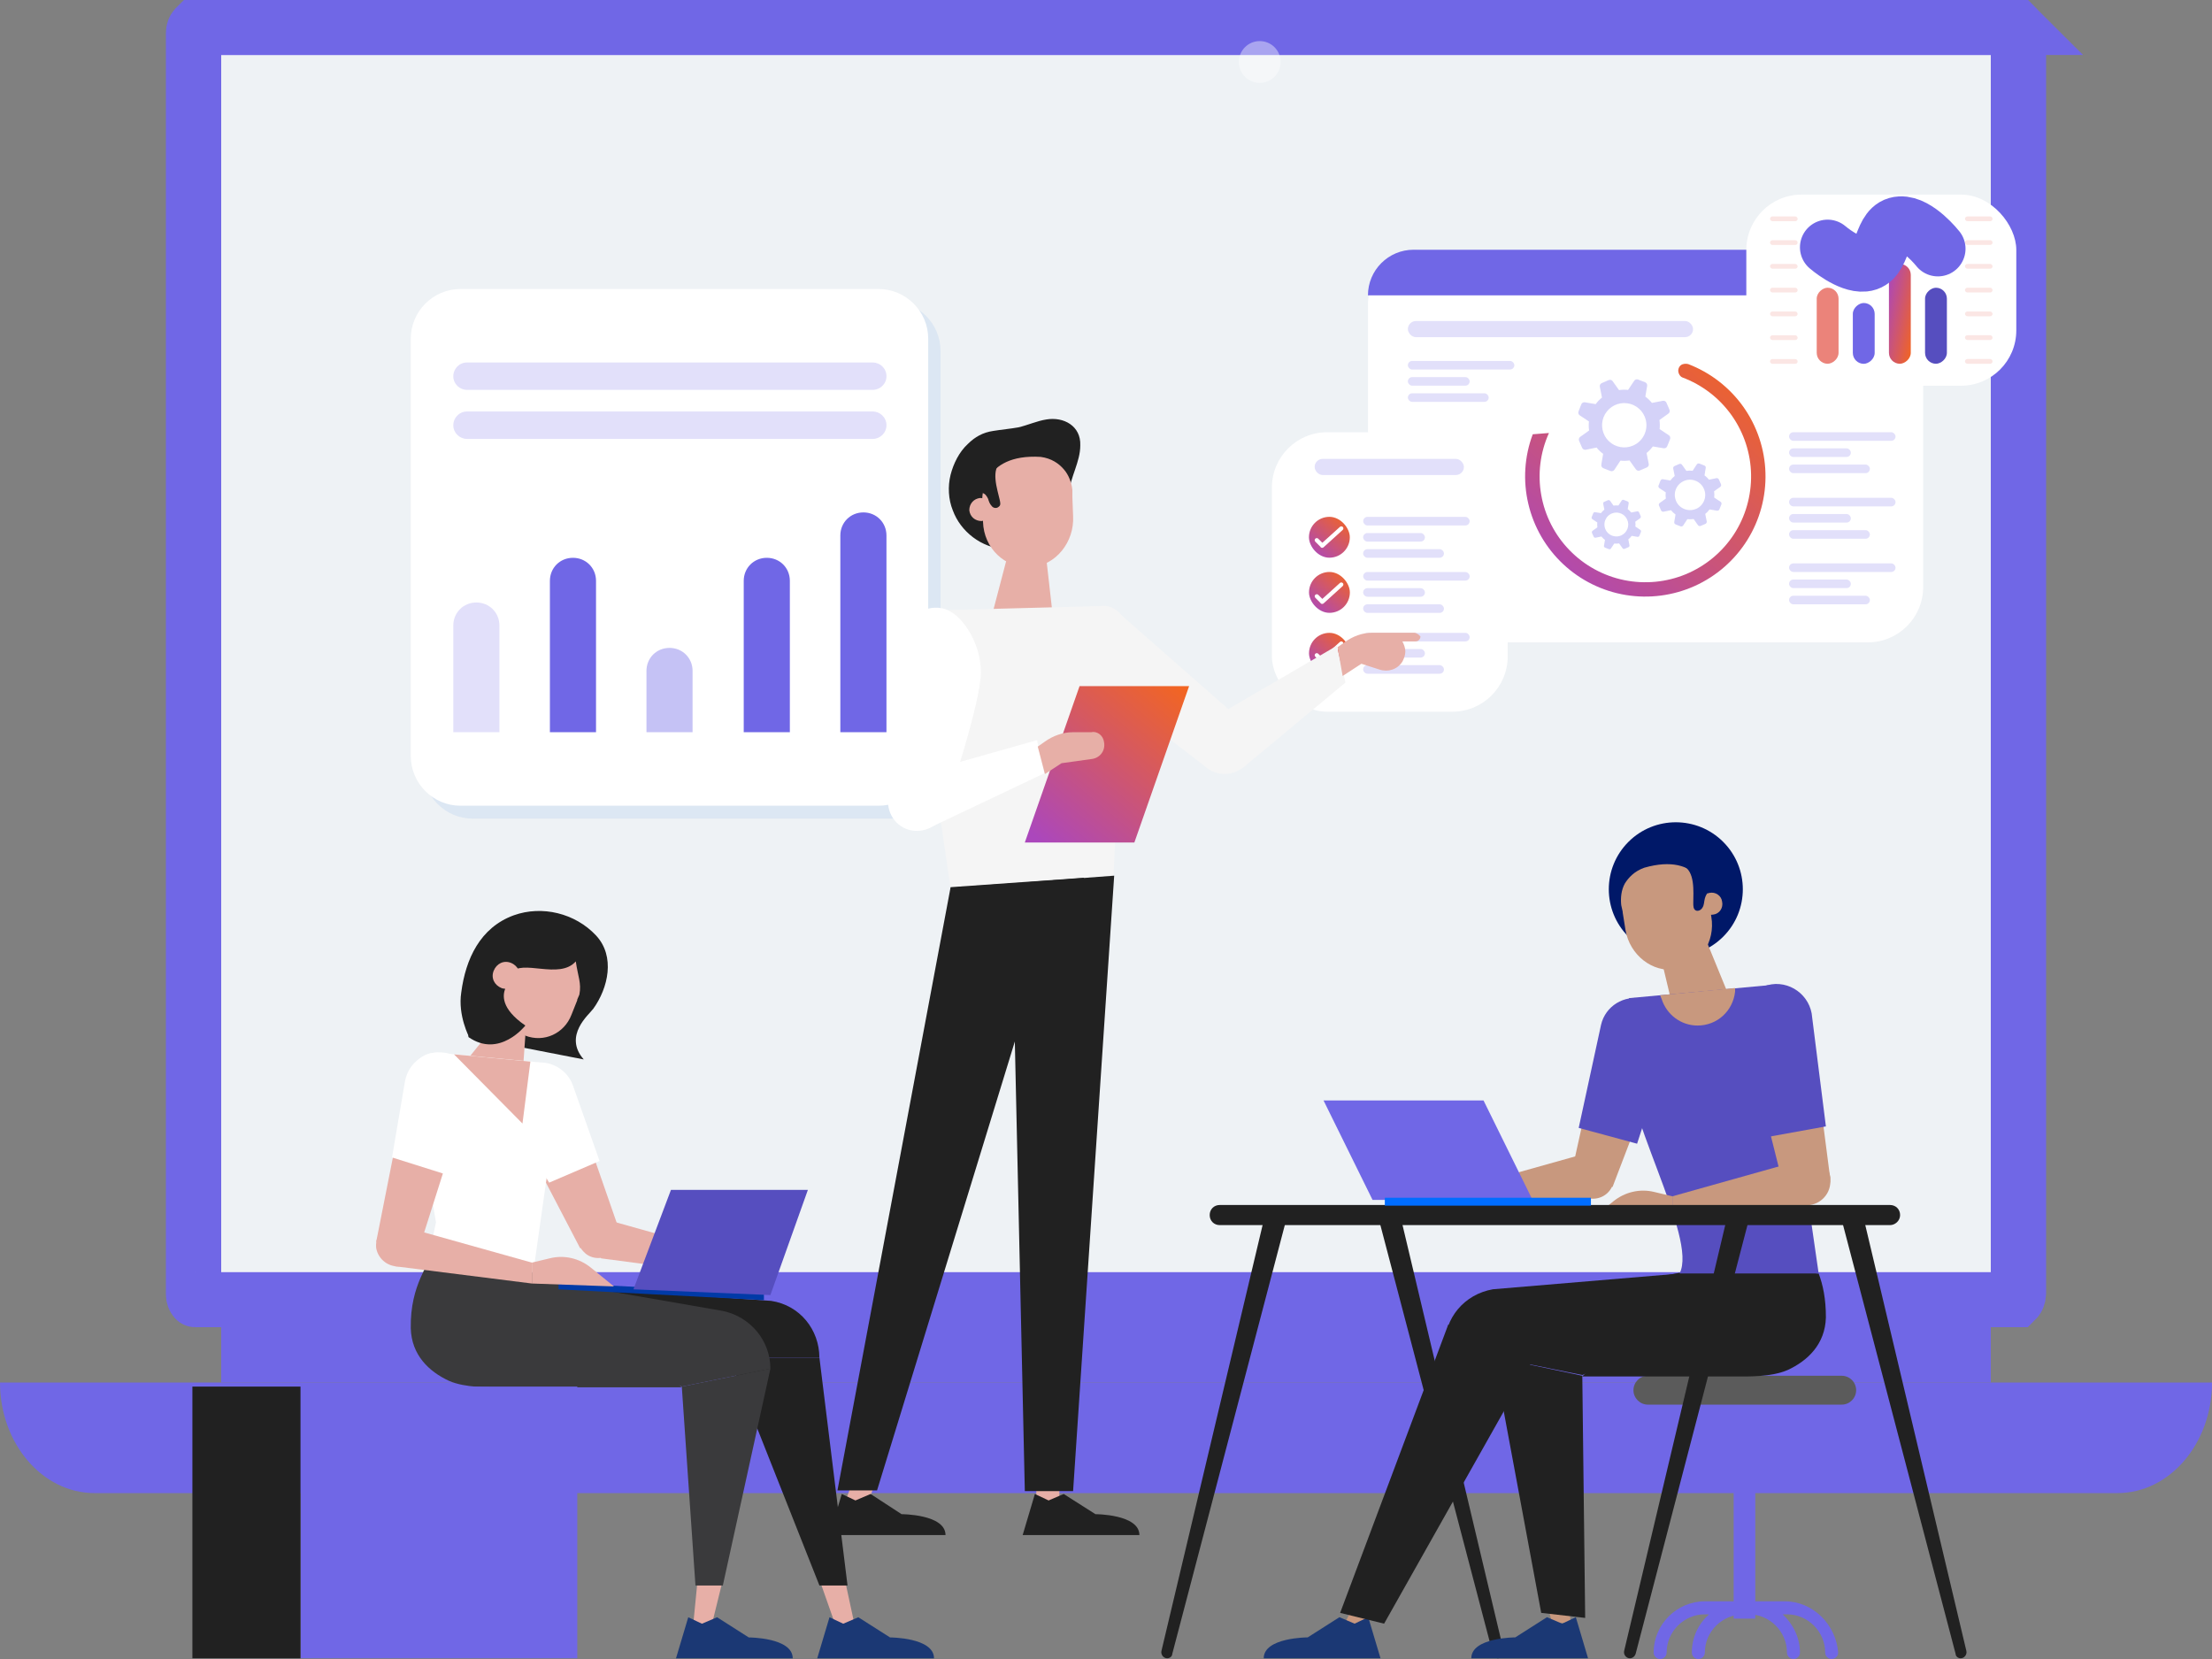 <svg width="40" height="30" viewBox="0 0 40 30" fill="none" xmlns="http://www.w3.org/2000/svg">
<rect x="0" y="0" width="40" height="30" fill="#808080" stroke="none"/>
<path d="M36 24H4V25H36V24Z" fill="#7067E6"/>
<path d="M0 25C0 26.103 0.767 27 1.709 27H38.291C39.233 27 40 26.103 40 25H0Z" fill="#7067E6"/>
<path d="M36.463 23.498C36.463 23.499 36.462 23.5 36.462 23.5H3.533C3.532 23.5 3.532 23.499 3.531 23.498C3.516 23.481 3.5 23.447 3.5 23.403V0.597C3.5 0.553 3.516 0.519 3.531 0.502C3.532 0.501 3.532 0.501 3.533 0.5H36.467C36.468 0.501 36.468 0.501 36.469 0.502C36.484 0.519 36.5 0.553 36.5 0.597V23.392C36.497 23.445 36.478 23.482 36.463 23.498ZM3.54 23.506C3.54 23.506 3.539 23.506 3.539 23.506L3.54 23.506ZM3.54 0.494C3.54 0.494 3.539 0.494 3.539 0.494L3.54 0.494ZM36.46 0.494C36.46 0.493 36.461 0.494 36.461 0.494L36.46 0.494Z" fill="white" stroke="#7067E6"/>
<path d="M36 1H4V23H36V1Z" fill="#EEF2F5"/>
<path opacity="0.4" d="M23.158 1.121C23.158 1.329 22.989 1.499 22.78 1.499C22.572 1.499 22.402 1.329 22.402 1.121C22.402 0.912 22.572 0.743 22.78 0.743C22.989 0.743 23.158 0.912 23.158 1.121Z" fill="white"/>
<path d="M10.556 19.158C10.178 18.728 10.661 18.337 10.713 18.259C10.713 18.259 10.713 18.259 10.726 18.245C10.999 17.867 11.13 17.294 10.778 16.916C10.4 16.512 9.8 16.369 9.292 16.551C8.68 16.773 8.419 17.346 8.341 17.946C8.276 18.363 8.484 18.754 8.484 18.754L10.556 19.158Z" fill="#212121"/>
<path d="M10.412 17.385C10.451 17.659 10.517 17.776 10.477 17.985L10.438 18.076V18.089L10.334 18.35C10.204 18.689 9.839 18.858 9.5 18.728C9.161 18.597 8.992 18.232 9.122 17.893L9.239 17.594C9.435 17.333 10.113 17.724 10.412 17.385Z" fill="#E7AFA7"/>
<path d="M9.383 17.724C9.331 17.855 9.201 17.92 9.071 17.868C8.94 17.816 8.875 17.685 8.927 17.555C8.979 17.425 9.11 17.359 9.24 17.412C9.37 17.464 9.435 17.607 9.383 17.724Z" fill="#E7AFA7"/>
<path d="M9.122 18.35C9.044 18.415 8.21 19.457 8.21 19.457L9.435 19.64L9.5 18.727L9.122 18.35Z" fill="#E7AFA7"/>
<path d="M11.103 22.09C11.259 22.246 11.259 22.494 11.103 22.637C10.947 22.78 10.699 22.793 10.556 22.637C10.399 22.48 10.399 22.233 10.556 22.09C10.699 21.933 10.947 21.933 11.103 22.09Z" fill="#E7AFA7"/>
<path d="M11.194 22.233L10.491 22.572L9.227 20.148C9.057 19.9 9.148 19.549 9.422 19.418C9.696 19.288 10.256 19.509 10.347 19.796L11.194 22.233Z" fill="#E7AFA7"/>
<path d="M14.817 24.553H9.617L9.383 23.211L13.944 23.524C14.465 23.602 14.817 24.045 14.817 24.553Z" fill="#212121"/>
<path d="M15.131 29.453H15.469L15.222 28.306H14.727L15.131 29.453Z" fill="#E7AFA7"/>
<path d="M12.537 29.362H12.876L13.136 28.306H12.641L12.537 29.362Z" fill="#E7AFA7"/>
<path d="M12.967 29.245L12.693 29.362L12.446 29.245L12.224 29.988H14.335C14.335 29.61 13.54 29.61 13.54 29.61L12.967 29.245Z" fill="#1B3874"/>
<path d="M15.521 29.245L15.248 29.362L15 29.245L14.778 29.988H16.89C16.89 29.61 16.095 29.61 16.095 29.61L15.521 29.245Z" fill="#1B3874"/>
<path d="M15.326 28.671H14.818L13.188 24.553H14.818L15.326 28.671Z" fill="#212121"/>
<path d="M13.931 24.749L12.328 25.074L7.741 22.781L13.071 23.706C13.566 23.81 13.931 24.24 13.931 24.749Z" fill="#3A3A3C"/>
<path d="M7.819 22.598C7.78 22.872 7.415 23.211 7.428 24.019C7.441 24.501 7.754 24.801 8.119 24.97C8.419 25.1 8.836 25.087 9.083 25.087C9.344 25.087 12.328 25.087 12.328 25.087L10.425 23.198L7.819 22.598Z" fill="#3A3A3C"/>
<path d="M13.071 28.671H12.576L12.329 25.074L13.932 24.748L13.071 28.671Z" fill="#3A3A3C"/>
<path d="M13.228 23.067L10.869 22.755L10.673 21.973L13.228 22.689V23.067Z" fill="#E7AFA7"/>
<path d="M7.741 22.78L7.884 22.103L7.428 19.457C7.441 19.197 7.689 19.001 7.95 19.04L9.748 19.21C10.009 19.262 10.178 19.522 10.1 19.783L9.644 23.002L7.741 22.78Z" fill="white"/>
<path d="M10.842 20.995L9.93 21.386L9.2 20.187C8.992 19.835 9.161 19.379 9.552 19.249C9.878 19.132 10.243 19.301 10.36 19.627L10.842 20.995Z" fill="white"/>
<path d="M13.814 23.511L10.1 23.315V23.198L13.814 23.393V23.511Z" fill="#003AA7"/>
<path d="M13.931 23.419L11.455 23.315L12.133 21.517H14.609L13.931 23.419Z" fill="#564EBF"/>
<path d="M9.618 23.21L7.142 22.898L7.063 22.116L9.618 22.832V23.21Z" fill="#E7AFA7"/>
<path d="M7.572 22.455C7.598 22.663 7.454 22.859 7.246 22.898C7.037 22.924 6.842 22.781 6.803 22.572C6.777 22.364 6.92 22.168 7.129 22.129C7.35 22.09 7.546 22.246 7.572 22.455Z" fill="#E7AFA7"/>
<path d="M9.618 22.832L9.943 22.754C10.204 22.689 10.478 22.754 10.686 22.924L11.103 23.263L9.618 23.21V22.832Z" fill="#E7AFA7"/>
<path d="M10.439 25.074H5.435V29.987H10.439V25.074Z" fill="#7067E6"/>
<path d="M5.434 25.074H3.479V29.987H5.434V25.074Z" fill="#212121"/>
<path d="M9.135 17.88L8.471 17.933V18.753C9.031 19.145 9.5 18.545 9.5 18.545C9.044 18.232 9.096 17.985 9.135 17.88Z" fill="#212121"/>
<path d="M7.559 22.637L6.803 22.455L7.35 19.692C7.363 19.392 7.533 19.262 7.832 19.314C8.132 19.379 8.445 19.887 8.341 20.174L7.559 22.637Z" fill="#E7AFA7"/>
<path d="M8.041 21.23L7.089 20.93L7.324 19.549C7.402 19.145 7.819 18.923 8.197 19.08C8.523 19.21 8.679 19.575 8.562 19.901L8.041 21.23Z" fill="white"/>
<path d="M8.21 19.066L9.448 20.317L9.591 19.197L8.21 19.066Z" fill="#E7AFA7"/>
<path d="M31.161 16.938C31.634 16.465 31.634 15.697 31.161 15.224C30.688 14.751 29.92 14.751 29.447 15.224C28.974 15.697 28.974 16.465 29.447 16.938C29.92 17.411 30.688 17.411 31.161 16.938Z" fill="#001868"/>
<path d="M32.275 28.957H31.962H31.141H30.829C30.32 28.957 29.903 29.375 29.903 29.883C29.903 29.948 29.955 30 30.021 30C30.086 30 30.138 29.948 30.138 29.883C30.138 29.505 30.451 29.192 30.829 29.192H30.907C30.711 29.361 30.594 29.609 30.594 29.883C30.594 29.948 30.646 30 30.711 30C30.776 30 30.829 29.948 30.829 29.883C30.829 29.505 31.141 29.192 31.532 29.192H31.624C32.002 29.192 32.314 29.505 32.314 29.883C32.314 29.948 32.366 30 32.432 30C32.497 30 32.549 29.948 32.549 29.883C32.549 29.609 32.419 29.361 32.236 29.192H32.314C32.692 29.192 33.005 29.505 33.005 29.883C33.005 29.948 33.057 30 33.122 30C33.187 30 33.24 29.948 33.24 29.883C33.2 29.375 32.783 28.957 32.275 28.957Z" fill="#7067E6"/>
<path d="M31.741 25.23H31.35V29.27H31.741V25.23Z" fill="#7067E6"/>
<path d="M33.304 25.4H29.799C29.655 25.4 29.538 25.282 29.538 25.139C29.538 24.996 29.655 24.878 29.799 24.878H33.304C33.448 24.878 33.565 24.996 33.565 25.139C33.565 25.282 33.448 25.4 33.304 25.4Z" fill="#5B5B5B"/>
<path d="M27.088 29.987C27.153 29.987 27.205 29.922 27.192 29.857L25.341 22.064H24.938L26.997 29.909C26.997 29.948 27.036 29.987 27.088 29.987Z" fill="#212121"/>
<path d="M30.281 18.349L31.441 18.441L30.881 17.072L30.02 17.255L30.281 18.349Z" fill="#C8987E"/>
<path d="M30.75 16.381C30.763 16.485 30.867 16.564 30.985 16.538C31.089 16.525 31.167 16.42 31.141 16.303C31.128 16.199 31.024 16.121 30.907 16.147C30.802 16.173 30.724 16.277 30.75 16.381Z" fill="#C8987E"/>
<path d="M29.734 15.691C29.551 15.756 29.447 15.873 29.382 15.977C29.317 16.095 29.303 16.238 29.317 16.368L29.343 16.485V16.498L29.395 16.824C29.473 17.267 29.877 17.593 30.307 17.528C30.737 17.463 31.024 17.033 30.946 16.577L30.88 16.173C30.88 16.173 30.737 15.404 29.734 15.691Z" fill="#C8987E"/>
<path d="M29.89 15.639C29.994 15.613 30.099 15.613 30.203 15.613C30.281 15.613 30.359 15.626 30.424 15.652C30.659 15.743 30.62 16.134 30.62 16.329C30.62 16.381 30.62 16.434 30.659 16.46C30.698 16.486 30.763 16.46 30.789 16.407C30.815 16.368 30.815 16.303 30.828 16.251C30.841 16.199 30.868 16.147 30.907 16.121L30.594 15.339C30.594 15.339 30.086 15.495 30.047 15.508C29.981 15.56 29.89 15.639 29.89 15.639Z" fill="#001868"/>
<path d="M28.495 21.047C28.365 21.216 28.391 21.464 28.56 21.594C28.73 21.725 28.977 21.699 29.108 21.529C29.238 21.36 29.212 21.112 29.042 20.982C28.873 20.852 28.625 20.878 28.495 21.047Z" fill="#C8987E"/>
<path d="M28.417 21.216L29.16 21.464L30.137 18.91C30.281 18.636 30.137 18.31 29.851 18.206C29.564 18.102 29.043 18.388 28.977 18.688L28.417 21.216Z" fill="#C8987E"/>
<path d="M26.123 24.344H30.828L30.398 23.028L26.997 23.314C26.475 23.406 26.123 23.836 26.123 24.344Z" fill="#212121"/>
<path d="M24.625 29.453H24.273L24.82 28.306H25.329L24.625 29.453Z" fill="#C8987E"/>
<path d="M28.404 29.348H28.065L27.805 28.306H28.3L28.404 29.348Z" fill="#C8987E"/>
<path d="M27.974 29.244L28.248 29.361L28.496 29.244L28.717 29.987H26.606C26.606 29.609 27.401 29.609 27.401 29.609L27.974 29.244Z" fill="#1B3874"/>
<path d="M24.221 29.244L24.495 29.361L24.742 29.244L24.964 29.987H22.852C22.852 29.609 23.648 29.609 23.648 29.609L24.221 29.244Z" fill="#1B3874"/>
<path d="M24.234 29.166L25.029 29.361L27.857 24.344L26.189 23.953L24.234 29.166Z" fill="#212121"/>
<path d="M27.01 24.539L28.613 24.865L32.887 23.015H30.372L27.87 23.497C27.375 23.601 27.01 24.031 27.01 24.539Z" fill="#212121"/>
<path d="M32.887 23.028C32.965 23.236 33.018 23.484 33.018 23.823C33.005 24.305 32.692 24.605 32.327 24.774C32.027 24.904 31.61 24.891 31.363 24.891C31.115 24.891 28.613 24.891 28.613 24.891L30.385 23.041L32.887 23.028Z" fill="#212121"/>
<path d="M27.87 29.166L28.665 29.257L28.613 24.878L27.01 24.54L27.87 29.166Z" fill="#212121"/>
<path d="M26.423 21.868L28.756 21.686L28.978 20.773L26.423 21.49V21.868Z" fill="#C8987E"/>
<path d="M32.887 23.028L32.131 17.802L29.459 18.049L29.329 18.792C29.316 20.108 30.711 22.376 30.372 23.028H32.887Z" fill="#564EBF"/>
<path d="M28.548 20.396L29.604 20.682L30.164 18.949C30.32 18.571 30.112 18.154 29.708 18.063C29.369 17.985 29.03 18.193 28.952 18.532L28.548 20.396Z" fill="#564EBF"/>
<path d="M30.242 22.011L32.653 21.803L32.796 20.916L30.242 21.633V22.011Z" fill="#C8987E"/>
<path d="M32.223 21.295C32.184 21.529 32.353 21.764 32.601 21.79C32.835 21.829 33.07 21.66 33.096 21.412C33.135 21.177 32.966 20.943 32.718 20.917C32.471 20.891 32.249 21.06 32.223 21.295Z" fill="#C8987E"/>
<path d="M30.242 21.633L29.916 21.555C29.656 21.49 29.382 21.555 29.173 21.725L28.756 22.063L30.242 22.011V21.633Z" fill="#C8987E"/>
<path d="M32.222 21.334L33.096 21.308L32.731 18.493C32.731 18.193 32.457 18.063 32.157 18.115C31.858 18.167 31.532 18.662 31.623 18.949L32.222 21.334Z" fill="#C8987E"/>
<path d="M31.936 20.565L33.018 20.369L32.77 18.401C32.744 17.997 32.353 17.711 31.962 17.815C31.623 17.906 31.428 18.245 31.506 18.584L31.936 20.565Z" fill="#564EBF"/>
<path d="M34.177 22.154H22.057C21.953 22.154 21.875 22.076 21.875 21.972C21.875 21.868 21.953 21.79 22.057 21.79H34.177C34.282 21.79 34.36 21.868 34.36 21.972C34.36 22.076 34.269 22.154 34.177 22.154Z" fill="#212121"/>
<path d="M21.106 29.987C21.041 29.987 20.989 29.922 21.002 29.857L22.853 22.064H23.257L21.198 29.909C21.198 29.948 21.158 29.987 21.106 29.987Z" fill="#212121"/>
<path d="M35.455 29.987C35.52 29.987 35.572 29.922 35.559 29.857L33.709 22.064H33.305L35.364 29.909C35.364 29.948 35.403 29.987 35.455 29.987Z" fill="#212121"/>
<path d="M29.473 29.987C29.408 29.987 29.356 29.922 29.369 29.857L31.219 22.064H31.623L29.577 29.909C29.564 29.948 29.525 29.987 29.473 29.987Z" fill="#212121"/>
<path d="M30.02 17.997L30.047 18.063C30.138 18.349 30.398 18.545 30.698 18.545C31.05 18.545 31.337 18.284 31.376 17.932V17.867L30.02 17.997Z" fill="#C8987E"/>
<path d="M27.713 21.698H24.82L23.934 19.9H26.827L27.713 21.698Z" fill="#7067E6"/>
<path d="M28.769 21.659H25.042V21.802H28.769V21.659Z" fill="#006DFF"/>
<g opacity="0.4">
<path opacity="0.4" d="M16.108 14.804H8.55C8.054 14.804 7.65 14.4 7.65 13.905V6.346C7.65 5.851 8.054 5.447 8.55 5.447H16.108C16.604 5.447 17.008 5.851 17.008 6.346V13.905C17.008 14.4 16.604 14.804 16.108 14.804Z" fill="#81ACEA"/>
</g>
<path d="M15.886 14.57H8.327C7.832 14.57 7.428 14.166 7.428 13.67V6.125C7.428 5.63 7.832 5.226 8.327 5.226H15.886C16.381 5.226 16.785 5.63 16.785 6.125V13.684C16.785 14.179 16.381 14.57 15.886 14.57Z" fill="white"/>
<path opacity="0.2" d="M15.782 7.05H8.445C8.315 7.05 8.197 6.946 8.197 6.803C8.197 6.672 8.302 6.555 8.445 6.555H15.782C15.912 6.555 16.03 6.659 16.03 6.803C16.03 6.946 15.912 7.05 15.782 7.05Z" fill="#7067E6"/>
<path opacity="0.2" d="M15.782 7.937H8.445C8.315 7.937 8.197 7.832 8.197 7.689C8.197 7.559 8.302 7.441 8.445 7.441H15.782C15.912 7.441 16.03 7.546 16.03 7.689C16.03 7.832 15.912 7.937 15.782 7.937Z" fill="#7067E6"/>
<path opacity="0.2" d="M9.031 13.241H8.197V11.312C8.197 11.078 8.38 10.895 8.614 10.895C8.849 10.895 9.031 11.078 9.031 11.312V13.241Z" fill="#7067E6"/>
<path d="M10.778 13.241H9.944V10.504C9.944 10.269 10.126 10.087 10.361 10.087C10.595 10.087 10.778 10.269 10.778 10.504V13.241Z" fill="#7067E6"/>
<path opacity="0.4" d="M12.524 13.241H11.69V12.133C11.69 11.898 11.872 11.716 12.107 11.716C12.341 11.716 12.524 11.898 12.524 12.133V13.241Z" fill="#7067E6"/>
<path d="M14.283 13.241H13.449V10.504C13.449 10.269 13.632 10.087 13.866 10.087C14.101 10.087 14.283 10.269 14.283 10.504V13.241Z" fill="#7067E6"/>
<path d="M16.03 13.241H15.196V9.683C15.196 9.449 15.378 9.266 15.613 9.266C15.847 9.266 16.03 9.449 16.03 9.683V13.241Z" fill="#7067E6"/>
<rect x="24.737" y="4.516" width="10.04" height="7.1" rx="1" fill="white"/>
<path d="M24.737 5.341C24.737 4.885 25.106 4.516 25.562 4.516H33.952C34.407 4.516 34.777 4.885 34.777 5.341H24.737Z" fill="#7067E6"/>
<rect opacity="0.2" x="25.459" y="5.805" width="5.157" height="0.292" rx="0.146" fill="#7067E6"/>
<rect opacity="0.2" x="25.459" y="6.527" width="1.925" height="0.155" rx="0.077" fill="#7067E6"/>
<rect opacity="0.2" x="25.459" y="6.819" width="1.117" height="0.155" rx="0.077" fill="#7067E6"/>
<rect opacity="0.2" x="25.459" y="7.112" width="1.461" height="0.155" rx="0.077" fill="#7067E6"/>
<rect opacity="0.2" x="32.352" y="7.816" width="1.925" height="0.155" rx="0.077" fill="#7067E6"/>
<rect opacity="0.2" x="32.352" y="8.108" width="1.117" height="0.155" rx="0.077" fill="#7067E6"/>
<rect opacity="0.2" x="32.352" y="8.401" width="1.461" height="0.155" rx="0.077" fill="#7067E6"/>
<rect opacity="0.2" x="32.352" y="9.002" width="1.925" height="0.155" rx="0.077" fill="#7067E6"/>
<rect opacity="0.2" x="32.352" y="9.295" width="1.117" height="0.155" rx="0.077" fill="#7067E6"/>
<rect opacity="0.2" x="32.352" y="9.587" width="1.461" height="0.155" rx="0.077" fill="#7067E6"/>
<rect opacity="0.2" x="32.352" y="10.188" width="1.925" height="0.155" rx="0.077" fill="#7067E6"/>
<rect opacity="0.2" x="32.352" y="10.48" width="1.117" height="0.155" rx="0.077" fill="#7067E6"/>
<rect opacity="0.2" x="32.352" y="10.773" width="1.461" height="0.155" rx="0.077" fill="#7067E6"/>
<path d="M30.529 6.584C30.529 6.584 30.393 6.546 30.354 6.665C30.332 6.729 30.375 6.807 30.422 6.825C30.781 6.959 31.092 7.198 31.314 7.511C31.535 7.824 31.658 8.196 31.665 8.58C31.672 8.964 31.564 9.341 31.355 9.662C31.145 9.983 30.843 10.234 30.489 10.382C30.135 10.529 29.745 10.567 29.369 10.49C28.993 10.413 28.649 10.224 28.382 9.949C28.114 9.674 27.936 9.325 27.87 8.947C27.803 8.569 27.852 8.18 28.01 7.83L27.717 7.853C27.566 8.255 27.538 8.693 27.637 9.111C27.735 9.529 27.954 9.908 28.267 10.201C28.581 10.495 28.974 10.689 29.397 10.759C29.821 10.829 30.256 10.772 30.647 10.596C31.038 10.419 31.368 10.131 31.596 9.767C31.823 9.403 31.938 8.98 31.925 8.551C31.913 8.122 31.773 7.706 31.525 7.356C31.276 7.006 30.93 6.738 30.529 6.584Z" fill="url(#paint0_linear_13192_16471)"/>
<path opacity="0.3" d="M30.068 7.248L29.872 7.286C29.837 7.243 29.798 7.205 29.753 7.172L29.786 6.977C29.788 6.964 29.786 6.95 29.779 6.939C29.772 6.927 29.762 6.918 29.75 6.913L29.621 6.863C29.609 6.858 29.595 6.858 29.583 6.862C29.57 6.866 29.559 6.874 29.552 6.885L29.441 7.051C29.387 7.045 29.331 7.046 29.277 7.054L29.162 6.893C29.154 6.882 29.143 6.874 29.13 6.87C29.117 6.867 29.103 6.868 29.09 6.873L28.964 6.928C28.952 6.933 28.942 6.943 28.935 6.955C28.929 6.967 28.927 6.981 28.93 6.994L28.969 7.189C28.926 7.223 28.888 7.263 28.855 7.308L28.66 7.275C28.647 7.272 28.633 7.275 28.621 7.281C28.609 7.288 28.6 7.299 28.595 7.311L28.545 7.439C28.54 7.452 28.539 7.466 28.543 7.479C28.547 7.492 28.556 7.503 28.567 7.511L28.733 7.621C28.727 7.676 28.728 7.731 28.736 7.785L28.575 7.9C28.564 7.908 28.556 7.919 28.552 7.933C28.549 7.946 28.55 7.96 28.555 7.972L28.61 8.098C28.615 8.111 28.625 8.121 28.637 8.127C28.649 8.133 28.663 8.135 28.676 8.133L28.871 8.093C28.905 8.136 28.945 8.174 28.99 8.207L28.957 8.402C28.955 8.415 28.957 8.429 28.964 8.441C28.971 8.452 28.981 8.461 28.993 8.466L29.122 8.517C29.134 8.522 29.148 8.522 29.161 8.518C29.174 8.515 29.185 8.506 29.193 8.495L29.303 8.329C29.358 8.335 29.413 8.334 29.467 8.326L29.582 8.487C29.59 8.498 29.601 8.506 29.614 8.51C29.628 8.514 29.642 8.513 29.654 8.507L29.78 8.453C29.792 8.447 29.803 8.438 29.809 8.426C29.815 8.414 29.817 8.4 29.814 8.386L29.775 8.192C29.818 8.157 29.856 8.117 29.889 8.073L30.084 8.106C30.098 8.108 30.111 8.106 30.123 8.099C30.135 8.092 30.144 8.082 30.149 8.069L30.2 7.941C30.205 7.928 30.205 7.914 30.201 7.901C30.197 7.888 30.189 7.877 30.177 7.87L30.011 7.759C30.017 7.705 30.016 7.649 30.008 7.595L30.169 7.48C30.18 7.472 30.188 7.461 30.192 7.448C30.196 7.435 30.195 7.421 30.189 7.408L30.135 7.283C30.129 7.27 30.12 7.259 30.108 7.253C30.095 7.247 30.081 7.245 30.068 7.248ZM29.532 8.057C29.459 8.089 29.379 8.098 29.301 8.084C29.223 8.07 29.151 8.033 29.093 7.978C29.036 7.923 28.997 7.853 28.98 7.775C28.963 7.698 28.969 7.617 28.998 7.543C29.027 7.469 29.078 7.406 29.143 7.36C29.208 7.315 29.285 7.29 29.364 7.289C29.444 7.287 29.521 7.309 29.588 7.352C29.655 7.395 29.708 7.456 29.739 7.529C29.782 7.627 29.784 7.737 29.745 7.836C29.706 7.935 29.63 8.014 29.532 8.057Z" fill="#7067E6"/>
<path opacity="0.3" d="M31.038 8.647L30.904 8.674C30.88 8.645 30.853 8.618 30.823 8.596L30.845 8.462C30.847 8.453 30.845 8.443 30.84 8.435C30.836 8.427 30.828 8.421 30.82 8.418L30.732 8.383C30.724 8.38 30.714 8.379 30.705 8.382C30.696 8.385 30.689 8.391 30.683 8.399L30.608 8.513C30.57 8.508 30.532 8.509 30.495 8.515L30.416 8.404C30.411 8.396 30.403 8.391 30.394 8.388C30.385 8.386 30.375 8.387 30.367 8.39L30.28 8.428C30.272 8.431 30.265 8.438 30.261 8.446C30.256 8.454 30.255 8.464 30.257 8.473L30.284 8.607C30.254 8.631 30.228 8.658 30.206 8.689L30.072 8.666C30.062 8.664 30.053 8.666 30.045 8.671C30.037 8.675 30.03 8.683 30.027 8.691L29.992 8.779C29.989 8.788 29.988 8.797 29.991 8.806C29.994 8.815 30 8.823 30.008 8.828L30.122 8.903C30.117 8.941 30.118 8.979 30.124 9.016L30.013 9.095C30.006 9.101 30 9.108 29.998 9.117C29.996 9.126 29.996 9.135 30 9.144L30.037 9.229C30.041 9.238 30.048 9.245 30.056 9.249C30.064 9.253 30.074 9.255 30.083 9.253L30.217 9.226C30.241 9.255 30.268 9.282 30.299 9.304L30.276 9.438C30.274 9.447 30.276 9.457 30.28 9.465C30.285 9.473 30.292 9.479 30.301 9.483L30.388 9.517C30.397 9.521 30.407 9.521 30.416 9.518C30.425 9.516 30.432 9.51 30.438 9.502L30.513 9.388C30.551 9.392 30.589 9.391 30.626 9.386L30.705 9.497C30.71 9.504 30.718 9.51 30.727 9.512C30.736 9.515 30.746 9.514 30.754 9.51L30.84 9.473C30.848 9.469 30.855 9.463 30.859 9.454C30.864 9.446 30.865 9.437 30.863 9.427L30.836 9.294C30.866 9.27 30.892 9.242 30.914 9.212L31.048 9.235C31.058 9.236 31.067 9.234 31.075 9.23C31.083 9.225 31.09 9.218 31.093 9.209L31.128 9.122C31.131 9.113 31.131 9.104 31.129 9.095C31.126 9.086 31.12 9.078 31.112 9.073L30.998 8.997C31.003 8.96 31.002 8.922 30.996 8.884L31.107 8.805C31.114 8.8 31.12 8.792 31.122 8.783C31.125 8.774 31.124 8.765 31.121 8.756L31.083 8.671C31.079 8.662 31.073 8.655 31.065 8.651C31.057 8.646 31.047 8.645 31.038 8.647ZM30.67 9.202C30.62 9.224 30.565 9.23 30.512 9.22C30.458 9.211 30.409 9.185 30.369 9.148C30.33 9.11 30.303 9.061 30.292 9.008C30.28 8.955 30.284 8.9 30.304 8.849C30.324 8.798 30.358 8.755 30.403 8.724C30.448 8.693 30.5 8.675 30.555 8.674C30.609 8.673 30.663 8.688 30.709 8.718C30.755 8.747 30.791 8.789 30.812 8.839C30.827 8.872 30.835 8.908 30.836 8.944C30.837 8.98 30.83 9.017 30.817 9.05C30.804 9.084 30.784 9.115 30.759 9.141C30.734 9.167 30.704 9.188 30.67 9.203V9.202Z" fill="#7067E6"/>
<path opacity="0.3" d="M29.603 9.247L29.498 9.268C29.48 9.245 29.458 9.225 29.434 9.207L29.452 9.102C29.453 9.095 29.452 9.087 29.448 9.081C29.445 9.075 29.439 9.07 29.432 9.067L29.363 9.04C29.357 9.037 29.349 9.037 29.342 9.039C29.335 9.041 29.329 9.046 29.325 9.052L29.266 9.141C29.236 9.138 29.206 9.139 29.177 9.143L29.116 9.056C29.111 9.05 29.105 9.046 29.098 9.044C29.091 9.042 29.084 9.042 29.077 9.045L29.009 9.075C29.002 9.078 28.997 9.083 28.993 9.089C28.99 9.096 28.989 9.103 28.991 9.11L29.012 9.215C28.989 9.234 28.968 9.255 28.951 9.279L28.846 9.262C28.838 9.26 28.831 9.262 28.825 9.265C28.818 9.269 28.813 9.274 28.811 9.281L28.783 9.35C28.78 9.357 28.78 9.364 28.782 9.371C28.785 9.378 28.789 9.384 28.795 9.388L28.884 9.448C28.881 9.477 28.882 9.507 28.886 9.536L28.799 9.598C28.793 9.602 28.789 9.608 28.787 9.615C28.785 9.622 28.786 9.63 28.788 9.637L28.818 9.704C28.821 9.711 28.826 9.716 28.832 9.72C28.839 9.723 28.846 9.724 28.854 9.723L28.959 9.702C28.977 9.725 28.999 9.745 29.023 9.763L29.005 9.868C29.003 9.875 29.005 9.883 29.008 9.889C29.012 9.895 29.018 9.9 29.024 9.903L29.093 9.93C29.1 9.933 29.108 9.933 29.114 9.931C29.121 9.929 29.127 9.924 29.131 9.918L29.191 9.829C29.22 9.832 29.25 9.831 29.279 9.827L29.341 9.914C29.345 9.92 29.351 9.924 29.358 9.926C29.366 9.928 29.373 9.927 29.38 9.924L29.447 9.895C29.454 9.892 29.46 9.887 29.463 9.881C29.466 9.874 29.467 9.867 29.466 9.86L29.445 9.754C29.468 9.736 29.488 9.714 29.506 9.69L29.611 9.708C29.618 9.709 29.626 9.708 29.632 9.704C29.638 9.701 29.643 9.695 29.646 9.688L29.673 9.62C29.676 9.613 29.676 9.605 29.674 9.598C29.672 9.591 29.667 9.585 29.661 9.581L29.573 9.522C29.576 9.493 29.576 9.463 29.571 9.434L29.658 9.372C29.664 9.368 29.668 9.362 29.67 9.355C29.672 9.348 29.672 9.34 29.669 9.333L29.64 9.266C29.637 9.259 29.631 9.253 29.625 9.25C29.618 9.246 29.61 9.245 29.603 9.247ZM29.315 9.683C29.276 9.7 29.233 9.705 29.191 9.697C29.148 9.69 29.11 9.67 29.079 9.64C29.048 9.611 29.027 9.573 29.018 9.531C29.009 9.489 29.012 9.446 29.028 9.406C29.044 9.367 29.07 9.332 29.105 9.308C29.14 9.284 29.182 9.27 29.225 9.269C29.267 9.269 29.309 9.28 29.345 9.303C29.381 9.326 29.409 9.36 29.426 9.399C29.449 9.451 29.45 9.511 29.429 9.564C29.408 9.617 29.367 9.66 29.315 9.683Z" fill="#7067E6"/>
<rect x="31.579" y="3.519" width="4.882" height="3.456" rx="1" fill="white"/>
<rect opacity="0.2" x="32.008" y="3.914" width="0.499" height="0.086" rx="0.043" fill="#EB837A"/>
<rect opacity="0.2" x="32.008" y="5.633" width="0.499" height="0.086" rx="0.043" fill="#EB837A"/>
<rect opacity="0.2" x="32.008" y="4.344" width="0.499" height="0.086" rx="0.043" fill="#EB837A"/>
<rect opacity="0.2" x="32.008" y="6.063" width="0.499" height="0.086" rx="0.043" fill="#EB837A"/>
<rect opacity="0.2" x="32.008" y="4.773" width="0.499" height="0.086" rx="0.043" fill="#EB837A"/>
<rect opacity="0.2" x="32.008" y="6.493" width="0.499" height="0.086" rx="0.043" fill="#EB837A"/>
<rect opacity="0.2" x="32.008" y="5.203" width="0.499" height="0.086" rx="0.043" fill="#EB837A"/>
<rect x="33.247" y="5.203" width="1.375" height="0.395" rx="0.198" transform="rotate(90 33.247 5.203)" fill="#EB837A"/>
<rect x="35.206" y="5.203" width="1.375" height="0.395" rx="0.198" transform="rotate(90 35.206 5.203)" fill="#564EBF"/>
<rect x="34.553" y="4.773" width="1.805" height="0.395" rx="0.198" transform="rotate(90 34.553 4.773)" fill="url(#paint1_linear_13192_16471)"/>
<rect x="33.9" y="5.479" width="1.1" height="0.395" rx="0.198" transform="rotate(90 33.9 5.479)" fill="#7067E6"/>
<rect opacity="0.2" x="35.533" y="3.914" width="0.499" height="0.086" rx="0.043" fill="#EB837A"/>
<rect opacity="0.2" x="35.533" y="5.633" width="0.499" height="0.086" rx="0.043" fill="#EB837A"/>
<rect opacity="0.2" x="35.533" y="4.343" width="0.499" height="0.086" rx="0.043" fill="#EB837A"/>
<rect opacity="0.2" x="35.533" y="6.062" width="0.499" height="0.086" rx="0.043" fill="#EB837A"/>
<rect opacity="0.2" x="35.533" y="4.773" width="0.499" height="0.086" rx="0.043" fill="#EB837A"/>
<rect opacity="0.2" x="35.533" y="6.492" width="0.499" height="0.086" rx="0.043" fill="#EB837A"/>
<rect opacity="0.2" x="35.533" y="5.203" width="0.499" height="0.086" rx="0.043" fill="#EB837A"/>
<path d="M33.049 4.472C33.049 4.472 33.428 4.801 33.711 4.773C34.089 4.736 33.984 4.07 34.364 4.051C34.681 4.035 35.043 4.498 35.043 4.498" stroke="#7067E6" stroke-linecap="round"/>
<rect x="23" y="7.816" width="4.264" height="5.054" rx="1" fill="white"/>
<rect opacity="0.2" x="23.773" y="8.298" width="2.699" height="0.292" rx="0.146" fill="#7067E6"/>
<rect opacity="0.2" x="24.651" y="9.347" width="1.925" height="0.155" rx="0.077" fill="#7067E6"/>
<rect opacity="0.2" x="24.65" y="9.639" width="1.117" height="0.155" rx="0.077" fill="#7067E6"/>
<rect opacity="0.2" x="24.65" y="9.931" width="1.461" height="0.155" rx="0.077" fill="#7067E6"/>
<rect x="23.67" y="9.346" width="0.739" height="0.739" rx="0.37" fill="url(#paint2_linear_13192_16471)"/>
<rect opacity="0.2" x="24.651" y="10.344" width="1.925" height="0.155" rx="0.077" fill="#7067E6"/>
<rect opacity="0.2" x="24.65" y="10.636" width="1.117" height="0.155" rx="0.077" fill="#7067E6"/>
<rect opacity="0.2" x="24.65" y="10.928" width="1.461" height="0.155" rx="0.077" fill="#7067E6"/>
<rect x="23.671" y="10.343" width="0.739" height="0.739" rx="0.37" fill="url(#paint3_linear_13192_16471)"/>
<rect opacity="0.2" x="24.651" y="11.444" width="1.925" height="0.155" rx="0.077" fill="#7067E6"/>
<rect opacity="0.2" x="24.65" y="11.736" width="1.117" height="0.155" rx="0.077" fill="#7067E6"/>
<rect opacity="0.2" x="24.65" y="12.028" width="1.461" height="0.155" rx="0.077" fill="#7067E6"/>
<rect x="23.671" y="11.444" width="0.739" height="0.739" rx="0.37" fill="url(#paint4_linear_13192_16471)"/>
<path fill-rule="evenodd" clip-rule="evenodd" d="M23.873 9.881C23.875 9.886 23.877 9.89 23.881 9.894C23.895 9.91 23.918 9.911 23.934 9.897L24.28 9.583C24.295 9.57 24.297 9.546 24.283 9.53C24.269 9.515 24.245 9.514 24.23 9.528L23.912 9.815L23.838 9.741C23.823 9.727 23.8 9.727 23.785 9.741C23.77 9.756 23.77 9.78 23.785 9.795L23.866 9.876C23.868 9.878 23.871 9.88 23.873 9.881Z" fill="white"/>
<path fill-rule="evenodd" clip-rule="evenodd" d="M23.873 10.896C23.875 10.901 23.877 10.905 23.881 10.909C23.895 10.924 23.918 10.925 23.934 10.912L24.28 10.598C24.295 10.584 24.297 10.56 24.283 10.545C24.269 10.53 24.245 10.528 24.23 10.542L23.912 10.83L23.838 10.756C23.823 10.742 23.8 10.742 23.785 10.756C23.77 10.771 23.77 10.795 23.785 10.809L23.866 10.891C23.868 10.893 23.871 10.894 23.873 10.896Z" fill="white"/>
<path fill-rule="evenodd" clip-rule="evenodd" d="M23.873 11.961C23.875 11.966 23.877 11.97 23.881 11.974C23.895 11.99 23.918 11.991 23.934 11.977L24.28 11.664C24.295 11.65 24.297 11.626 24.283 11.611C24.269 11.595 24.245 11.594 24.23 11.608L23.912 11.895L23.838 11.822C23.823 11.807 23.8 11.807 23.785 11.822C23.77 11.836 23.77 11.86 23.785 11.875L23.866 11.956C23.868 11.958 23.871 11.96 23.873 11.961Z" fill="white"/>
<path d="M21.816 13.879L22.48 13.058L20.239 11.09C20.017 10.895 19.665 10.947 19.509 11.208C19.352 11.455 19.483 12.003 19.809 12.302C20.134 12.589 21.816 13.879 21.816 13.879Z" fill="#F5F5F5"/>
<path d="M19.157 26.729H18.74V27.25H19.157V26.729Z" fill="#E7AFA7"/>
<path d="M15.248 27.25H15.665L15.86 26.729H15.443L15.248 27.25Z" fill="#E7AFA7"/>
<path d="M19.04 11.156L17.906 11.247L18.258 9.905L18.91 10.009L19.04 11.156Z" fill="#E7AFA7"/>
<path d="M17.189 16.056L16.525 11.546C16.46 11.312 16.629 11.064 16.877 11.038L19.887 10.96C20.135 10.921 20.356 11.117 20.356 11.364L20.135 15.834L17.189 16.056Z" fill="#F5F5F5"/>
<path d="M17.189 16.056L18.323 17.568L18.532 26.964H19.405L20.148 15.835L17.189 16.056Z" fill="#212121"/>
<path d="M19.601 15.873L19.327 17.333C19.262 17.672 18.975 17.907 18.636 17.907L15.86 26.951H15.144L17.19 16.043L19.601 15.873Z" fill="#212121"/>
<path d="M17.229 9.227C17.372 9.618 17.75 9.905 18.167 9.931C18.766 9.983 19.288 9.527 19.327 8.927C19.353 8.628 19.535 8.354 19.535 8.054C19.548 7.702 19.235 7.533 18.923 7.585C18.753 7.611 18.584 7.689 18.415 7.728C18.271 7.754 18.115 7.767 17.958 7.793C17.776 7.82 17.633 7.898 17.502 8.028C17.346 8.171 17.242 8.38 17.189 8.588C17.137 8.797 17.15 9.032 17.229 9.227Z" fill="#212121"/>
<path d="M17.945 9.201C17.945 9.318 17.867 9.409 17.75 9.422C17.633 9.422 17.541 9.344 17.528 9.227C17.528 9.11 17.607 9.018 17.724 9.005C17.841 9.005 17.945 9.097 17.945 9.201Z" fill="#E7AFA7"/>
<path d="M18.818 8.262C19.014 8.288 19.144 8.38 19.235 8.484C19.327 8.588 19.379 8.732 19.392 8.862V8.979V8.992L19.405 9.331C19.431 9.8 19.092 10.23 18.636 10.256C18.18 10.282 17.789 9.918 17.776 9.435L17.763 9.018C17.763 9.031 17.737 8.197 18.818 8.262Z" fill="#E7AFA7"/>
<path d="M18.623 8.21C18.519 8.21 18.414 8.223 18.323 8.249C18.245 8.262 18.18 8.288 18.115 8.341C17.906 8.484 18.036 8.849 18.076 9.031C18.088 9.083 18.102 9.136 18.062 9.162C18.023 9.201 17.958 9.188 17.932 9.149C17.893 9.109 17.88 9.057 17.867 9.018C17.841 8.966 17.815 8.927 17.763 8.914L17.893 8.106C17.893 8.106 18.401 8.158 18.453 8.158C18.519 8.158 18.623 8.21 18.623 8.21Z" fill="#212121"/>
<path d="M18.884 13.984L16.798 14.974L16.629 13.984L18.753 13.384L18.884 13.984Z" fill="white"/>
<path d="M16.916 14.088C17.138 14.271 17.177 14.61 16.994 14.831C16.812 15.053 16.473 15.092 16.251 14.909C16.03 14.727 15.991 14.388 16.173 14.166C16.356 13.945 16.695 13.906 16.916 14.088Z" fill="white"/>
<path d="M22.48 13.059C22.702 13.241 22.741 13.58 22.559 13.801C22.376 14.023 22.037 14.062 21.816 13.88C21.594 13.697 21.555 13.358 21.738 13.137C21.92 12.915 22.259 12.876 22.48 13.059Z" fill="#F5F5F5"/>
<path d="M24.331 12.342L22.48 13.88L21.894 13.007L24.175 11.677L24.331 12.342Z" fill="#F5F5F5"/>
<path d="M17.098 14.609L16.056 14.44L16.342 11.547C16.355 11.195 16.681 10.934 17.033 10.999C17.385 11.064 17.737 11.625 17.737 12.146C17.75 12.68 17.098 14.609 17.098 14.609Z" fill="white"/>
<path d="M20.513 15.235H18.532L19.522 12.407H21.503L20.513 15.235Z" fill="url(#paint5_linear_13192_16471)"/>
<path d="M19.965 13.423C19.991 13.567 19.9 13.697 19.757 13.723L19.196 13.801L18.896 13.997L18.766 13.501L18.896 13.41C19.04 13.306 19.222 13.241 19.392 13.241H19.73C19.848 13.215 19.952 13.306 19.965 13.423Z" fill="#E7AFA7"/>
<path d="M25.569 11.442H25.048H24.826H24.813C24.631 11.442 24.461 11.508 24.318 11.612L24.188 11.703L24.279 12.224L24.618 12.003L24.943 12.107C25.1 12.159 25.269 12.107 25.36 11.964C25.387 11.912 25.413 11.846 25.413 11.781C25.413 11.716 25.387 11.651 25.36 11.599H25.595C25.647 11.599 25.686 11.56 25.686 11.508C25.66 11.482 25.621 11.442 25.569 11.442Z" fill="#E7AFA7"/>
<path d="M15.743 27.016L15.469 27.133L15.222 27.016L15 27.759H17.098C17.098 27.381 16.303 27.381 16.303 27.381L15.743 27.016Z" fill="#212121"/>
<path d="M19.235 27.016L18.962 27.133L18.714 27.016L18.493 27.759H20.604C20.604 27.381 19.809 27.381 19.809 27.381L19.235 27.016Z" fill="#212121"/>
<defs>
<linearGradient id="paint0_linear_13192_16471" x1="31.412" y1="6.335" x2="27.813" y2="10.605" gradientUnits="userSpaceOnUse">
<stop stop-color="#F26522"/>
<stop offset="1" stop-color="#AB47BC"/>
</linearGradient>
<linearGradient id="paint1_linear_13192_16471" x1="36.144" y1="4.751" x2="36.018" y2="5.412" gradientUnits="userSpaceOnUse">
<stop stop-color="#F26522"/>
<stop offset="1" stop-color="#AB47BC"/>
</linearGradient>
<linearGradient id="paint2_linear_13192_16471" x1="24.322" y1="9.303" x2="23.687" y2="10.033" gradientUnits="userSpaceOnUse">
<stop stop-color="#F26522"/>
<stop offset="1" stop-color="#AB47BC"/>
</linearGradient>
<linearGradient id="paint3_linear_13192_16471" x1="24.323" y1="10.3" x2="23.688" y2="11.03" gradientUnits="userSpaceOnUse">
<stop stop-color="#F26522"/>
<stop offset="1" stop-color="#AB47BC"/>
</linearGradient>
<linearGradient id="paint4_linear_13192_16471" x1="24.323" y1="11.401" x2="23.688" y2="12.131" gradientUnits="userSpaceOnUse">
<stop stop-color="#F26522"/>
<stop offset="1" stop-color="#AB47BC"/>
</linearGradient>
<linearGradient id="paint5_linear_13192_16471" x1="21.151" y1="12.243" x2="18.741" y2="15.152" gradientUnits="userSpaceOnUse">
<stop stop-color="#F26522"/>
<stop offset="1" stop-color="#AB47BC"/>
</linearGradient>
</defs>
</svg>
